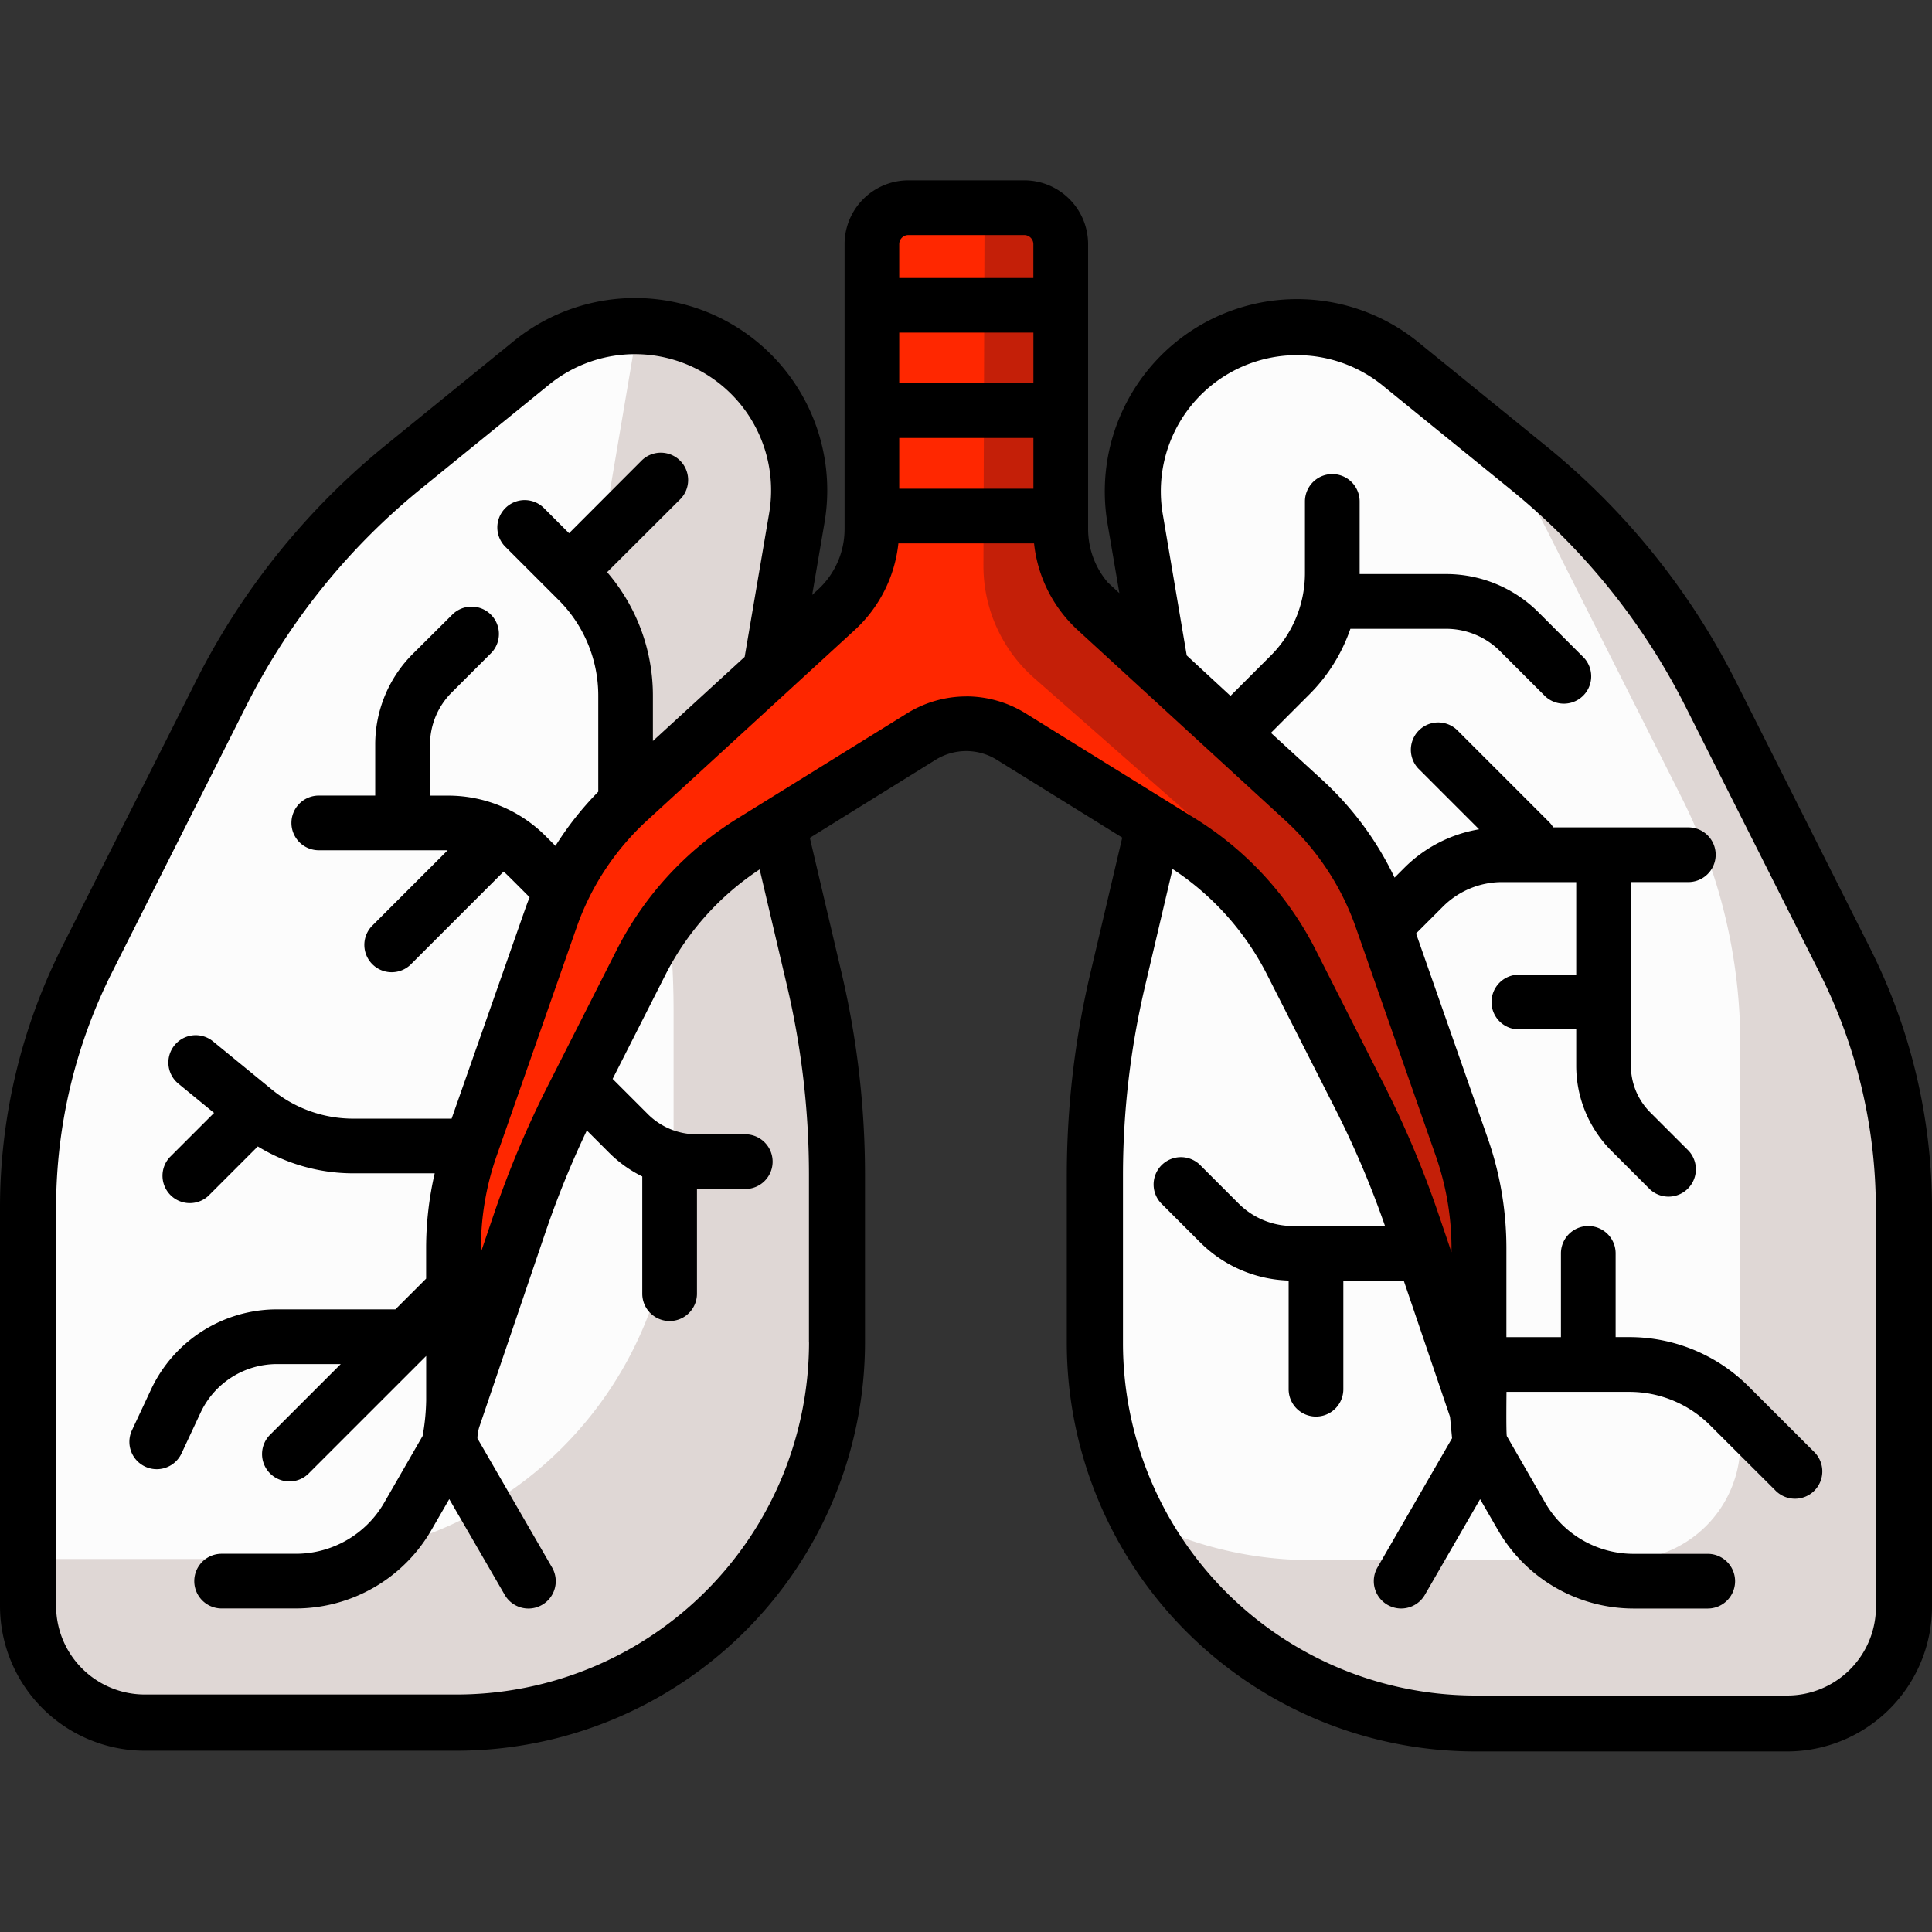 <?xml version="1.0" encoding="UTF-8"?>
<svg xmlns="http://www.w3.org/2000/svg" xmlns:xlink="http://www.w3.org/1999/xlink" width="80" height="80" viewBox="0 0 80 80">
  <rect x="0" y="0" width="80" height="80" fill="#333333" stroke="none"/>
  <defs>
    <clipPath id="clip-path">
      <rect id="Rectangle_475" data-name="Rectangle 475" width="80" height="80" transform="translate(1042 428)" fill="#fff" stroke="#707070" stroke-width="1"></rect>
    </clipPath>
  </defs>
  <g id="Mask_Group_22" data-name="Mask Group 22" transform="translate(-1042 -428)" clip-path="url(#clip-path)">
    <g id="lung" transform="translate(1042 428)">
      <g id="Group_211" data-name="Group 211">
        <path id="Path_251" data-name="Path 251" d="M22.005,15.027,16.73,19.313a28.9,28.9,0,0,0-7.588,9.43L3.591,39.762A22.723,22.723,0,0,0,1.162,49.985V66.5a4.831,4.831,0,0,0,4.831,4.831H18.918A15.741,15.741,0,0,0,34.659,55.586V48.639a35.3,35.3,0,0,0-.937-8.079l-2-8.49a6.8,6.8,0,0,1-.084-2.7l1.352-7.925a6.8,6.8,0,0,0-10.989-6.42Z" fill="#fcfcfc"></path>
      </g>
      <g id="Group_212" data-name="Group 212">
        <path id="Path_252" data-name="Path 252" d="M33.722,40.56l-2-8.49a6.8,6.8,0,0,1-.084-2.7l1.352-7.925a6.8,6.8,0,0,0-6.676-7.941,6.8,6.8,0,0,1-.1,1.168L24.871,22.6a6.8,6.8,0,0,0,.084,2.7l2,8.49a35.3,35.3,0,0,1,.937,8.079v6.947A15.741,15.741,0,0,1,12.145,64.555H1.162V66.5a4.831,4.831,0,0,0,4.831,4.831H18.918A15.742,15.742,0,0,0,34.659,55.586V48.639a35.3,35.3,0,0,0-.937-8.079Z" fill="#dfd7d5"></path>
      </g>
      <g id="Group_213" data-name="Group 213">
        <path id="Path_253" data-name="Path 253" d="M57.995,15.068l5.275,4.286a28.9,28.9,0,0,1,7.588,9.43L76.409,39.8a22.722,22.722,0,0,1,2.429,10.222V66.538a4.831,4.831,0,0,1-4.831,4.831H61.082A15.742,15.742,0,0,1,45.341,55.627V48.68a35.3,35.3,0,0,1,.937-8.079l2-8.49a6.8,6.8,0,0,0,.084-2.7l-1.352-7.925a6.8,6.8,0,0,1,10.989-6.42Z" fill="#fcfcfc"></path>
      </g>
      <g id="Group_214" data-name="Group 214">
        <path id="Path_254" data-name="Path 254" d="M76.409,39.8l-5.551-11.02a28.908,28.908,0,0,0-7.588-9.43l-1.587-1.29a28.9,28.9,0,0,1,2.4,3.948l5.551,11.02a22.722,22.722,0,0,1,2.429,10.222V59.766A4.831,4.831,0,0,1,67.235,64.6H54.31a15.673,15.673,0,0,1-7.219-1.75,15.74,15.74,0,0,0,13.991,8.522H74.007a4.831,4.831,0,0,0,4.831-4.831V50.026A22.724,22.724,0,0,0,76.409,39.8Z" fill="#dfd7d5"></path>
      </g>
      <g id="Group_215" data-name="Group 215">
        <path id="Path_255" data-name="Path 255" d="M60.532,47.493,57.215,38.02A11.982,11.982,0,0,0,54,33.148l-8.613-7.9a4.529,4.529,0,0,1-1.468-3.338v-11.8a1.51,1.51,0,0,0-1.51-1.51h-4.8a1.51,1.51,0,0,0-1.51,1.51v11.8a4.529,4.529,0,0,1-1.468,3.338l-8.613,7.9a11.982,11.982,0,0,0-3.211,4.872l-3.316,9.473a12.7,12.7,0,0,0-.713,4.194V58.7l2.736-8.051a40.075,40.075,0,0,1,2.2-5.227l2.826-5.574a12.545,12.545,0,0,1,4.575-4.986l7.021-4.355a3.551,3.551,0,0,1,3.744,0l7.021,4.355a12.545,12.545,0,0,1,4.575,4.986l2.826,5.574a40.069,40.069,0,0,1,2.2,5.227L61.245,58.7V51.688A15.385,15.385,0,0,0,60.532,47.493Z" fill="#ff2700"></path>
      </g>
      <g id="Group_217" data-name="Group 217">
        <g id="Group_216" data-name="Group 216">
          <path id="Path_256" data-name="Path 256" d="M60.532,47.493,57.215,38.02A11.984,11.984,0,0,0,54,33.148l-8.613-7.9a4.529,4.529,0,0,1-1.468-3.338v-11.8a1.51,1.51,0,0,0-1.51-1.51H40.769l-.047,14.81a6.188,6.188,0,0,0,2.1,4.667l9.157,8.052A11.982,11.982,0,0,1,55.192,41l3.317,9.473a12.691,12.691,0,0,1,.362,1.244L61.245,58.7V51.688a16.077,16.077,0,0,0-.713-4.194Z" fill="#c41f08"></path>
        </g>
      </g>
      <path id="Path_257" data-name="Path 257" d="M77.446,39.281,71.9,28.262A29.874,29.874,0,0,0,64,18.453l-5.275-4.286A7.96,7.96,0,0,0,45.86,21.683l.491,2.878-.478-.442a3.406,3.406,0,0,1-.817-2.209v-11.8a2.645,2.645,0,0,0-2.642-2.642h-4.8a2.645,2.645,0,0,0-2.642,2.642v11.8a3.407,3.407,0,0,1-1.129,2.529l-.213.195.511-2.993a7.96,7.96,0,0,0-12.867-7.517L16,18.411A29.872,29.872,0,0,0,8.105,28.22L2.554,39.24A24,24,0,0,0,0,49.985V66.5a6,6,0,0,0,5.993,5.993H18.918a16.922,16.922,0,0,0,16.9-16.9V48.639a36.511,36.511,0,0,0-.968-8.345l-1.316-5.6,5.2-3.227a2.4,2.4,0,0,1,2.55,0l5.186,3.217-1.328,5.647a36.511,36.511,0,0,0-.968,8.345v6.947a16.922,16.922,0,0,0,16.9,16.9H74.007A6,6,0,0,0,80,66.538V50.026a24,24,0,0,0-2.554-10.745ZM37.235,10.111a.378.378,0,0,1,.377-.377h4.8a.378.378,0,0,1,.377.377v1.4H37.235v-1.4Zm0,3.662h5.556v2.1H37.235Zm0,4.363h5.556v2.1H37.235ZM33.5,55.586a14.6,14.6,0,0,1-14.58,14.58H5.993a3.674,3.674,0,0,1-3.67-3.67V49.985a21.667,21.667,0,0,1,2.305-9.7l5.551-11.02a27.566,27.566,0,0,1,7.283-9.051l5.275-4.286a5.637,5.637,0,0,1,9.112,5.323L30.835,27.2l-3.8,3.483V28.82a7.834,7.834,0,0,0-1.895-5.128l3.049-3.042a1.132,1.132,0,0,0-1.6-1.6s-3.007,3.01-3.025,3.03l-1.012-1.013a1.132,1.132,0,1,0-1.6,1.6l2.172,2.172a5.592,5.592,0,0,1,1.649,3.981v3.963A13.165,13.165,0,0,0,23,35.027l-.4-.4a5.7,5.7,0,0,0-4.059-1.682h-.735v-2.1a3.052,3.052,0,0,1,.9-2.172l1.648-1.648a1.132,1.132,0,0,0-1.6-1.6L17.1,27.069a5.3,5.3,0,0,0-1.563,3.774v2.1H13.2a1.132,1.132,0,1,0,0,2.265h5.337l-3.145,3.145a1.132,1.132,0,0,0,1.6,1.6l3.862-3.862c.081.058.981.97,1.076,1.062-.065.163-.127.326-.185.492L18.7,46.321H14.62a5.313,5.313,0,0,1-3.356-1.2l0,0h0l-2.443-2a1.132,1.132,0,1,0-1.434,1.752l1.477,1.21-1.83,1.83a1.132,1.132,0,0,0,1.6,1.6l2.041-2.041a7.586,7.586,0,0,0,3.946,1.113H18a13.792,13.792,0,0,0-.355,3.1v1.26l-1.273,1.273H11.46a5.763,5.763,0,0,0-5.2,3.305l-.795,1.7a1.132,1.132,0,1,0,2.051.961l.795-1.7a3.49,3.49,0,0,1,3.148-2h2.651l-2.9,2.9a1.132,1.132,0,1,0,1.6,1.6l4.837-4.836v1.838A9.044,9.044,0,0,1,17.5,59.46l-1.6,2.778a4.219,4.219,0,0,1-3.644,2.1H9.177a1.132,1.132,0,1,0,0,2.265h3.079a6.49,6.49,0,0,0,5.6-3.236l.747-1.293L20.9,66.04a1.132,1.132,0,1,0,1.961-1.132L19.769,59.56a1.671,1.671,0,0,1,.085-.494l2.736-8.051A39.1,39.1,0,0,1,24.3,46.81l.92.92a5.142,5.142,0,0,0,1.375.984v4.855a1.132,1.132,0,1,0,2.265,0V49.234h2a1.132,1.132,0,0,0,0-2.265H28.851a2.853,2.853,0,0,1-2.03-.841l-1.453-1.453,2.187-4.312A11.408,11.408,0,0,1,31.456,36l1.135,4.83a34.183,34.183,0,0,1,.906,7.813v6.947Zm6.515-26.748a4.677,4.677,0,0,0-2.469.709L30.523,33.9a13.672,13.672,0,0,0-4.988,5.437l-2.826,5.574a41.368,41.368,0,0,0-2.263,5.375l-.532,1.565a11.592,11.592,0,0,1,.649-3.984l3.316-9.473a10.889,10.889,0,0,1,2.907-4.412l8.613-7.9A5.678,5.678,0,0,0,37.2,22.5h5.618a5.678,5.678,0,0,0,1.8,3.583l8.613,7.9a10.887,10.887,0,0,1,2.907,4.412l3.316,9.473a11.589,11.589,0,0,1,.649,3.984l-.532-1.565a41.331,41.331,0,0,0-2.263-5.375l-2.826-5.574A13.675,13.675,0,0,0,49.5,33.9l-7.021-4.355a4.674,4.674,0,0,0-2.469-.709Zm37.664,37.7a3.674,3.674,0,0,1-3.67,3.67H61.082A14.6,14.6,0,0,1,46.5,55.627V48.68a34.183,34.183,0,0,1,.906-7.813l1.148-4.883a11.427,11.427,0,0,1,3.915,4.378L55.3,45.936a39.08,39.08,0,0,1,2.051,4.83h-3.81a3.171,3.171,0,0,1-2.257-.935l-1.557-1.557a1.132,1.132,0,1,0-1.6,1.6l1.557,1.557a5.417,5.417,0,0,0,3.676,1.594v4.5a1.132,1.132,0,0,0,2.265,0v-4.5h2.5l1.918,5.643.084.886-3.088,5.348A1.132,1.132,0,0,0,59,66.04l2.288-3.963.747,1.293a6.49,6.49,0,0,0,5.6,3.236h3.079a1.132,1.132,0,0,0,0-2.265H67.637a4.22,4.22,0,0,1-3.644-2.1l-1.6-2.778c-.032-.193-.012-1.828-.012-1.828h5.076a4.729,4.729,0,0,1,3.365,1.394L73.5,61.7a1.132,1.132,0,1,0,1.6-1.6L72.42,57.424a6.979,6.979,0,0,0-4.967-2.057H66.9V51.9a1.132,1.132,0,1,0-2.265,0v3.469H62.377v-3.68a13.793,13.793,0,0,0-.777-4.569l-2.964-8.466,1.106-1.106a3.466,3.466,0,0,1,2.467-1.022h3.059v3.833H62.893a1.132,1.132,0,1,0,0,2.265h2.375v1.494a4.985,4.985,0,0,0,1.47,3.548l1.579,1.579a1.132,1.132,0,0,0,1.6-1.6l-1.579-1.579a2.735,2.735,0,0,1-.806-1.947V36.525H69.91a1.132,1.132,0,0,0,0-2.265H64.316a1.131,1.131,0,0,0-.17-.22l-3.82-3.82a1.132,1.132,0,0,0-1.6,1.6l2.52,2.52a5.71,5.71,0,0,0-3.1,1.6l-.4.4a13.164,13.164,0,0,0-2.975-4.028l-2.144-1.966,1.59-1.591a7.091,7.091,0,0,0,1.7-2.718h3.952a3.163,3.163,0,0,1,2.252.933l1.862,1.862a1.132,1.132,0,0,0,1.6-1.6L63.721,25.37a5.413,5.413,0,0,0-3.853-1.6H56.3c0-.018,0-.036,0-.054V20.764a1.132,1.132,0,0,0-2.265,0V23.72a4.826,4.826,0,0,1-1.423,3.435l-1.66,1.66-1.812-1.675-.992-5.848a5.637,5.637,0,0,1,9.112-5.323l5.275,4.286a27.564,27.564,0,0,1,7.283,9.051l5.551,11.02a21.667,21.667,0,0,1,2.305,9.7V66.538Z"></path>
    </g>
  </g>
</svg>
